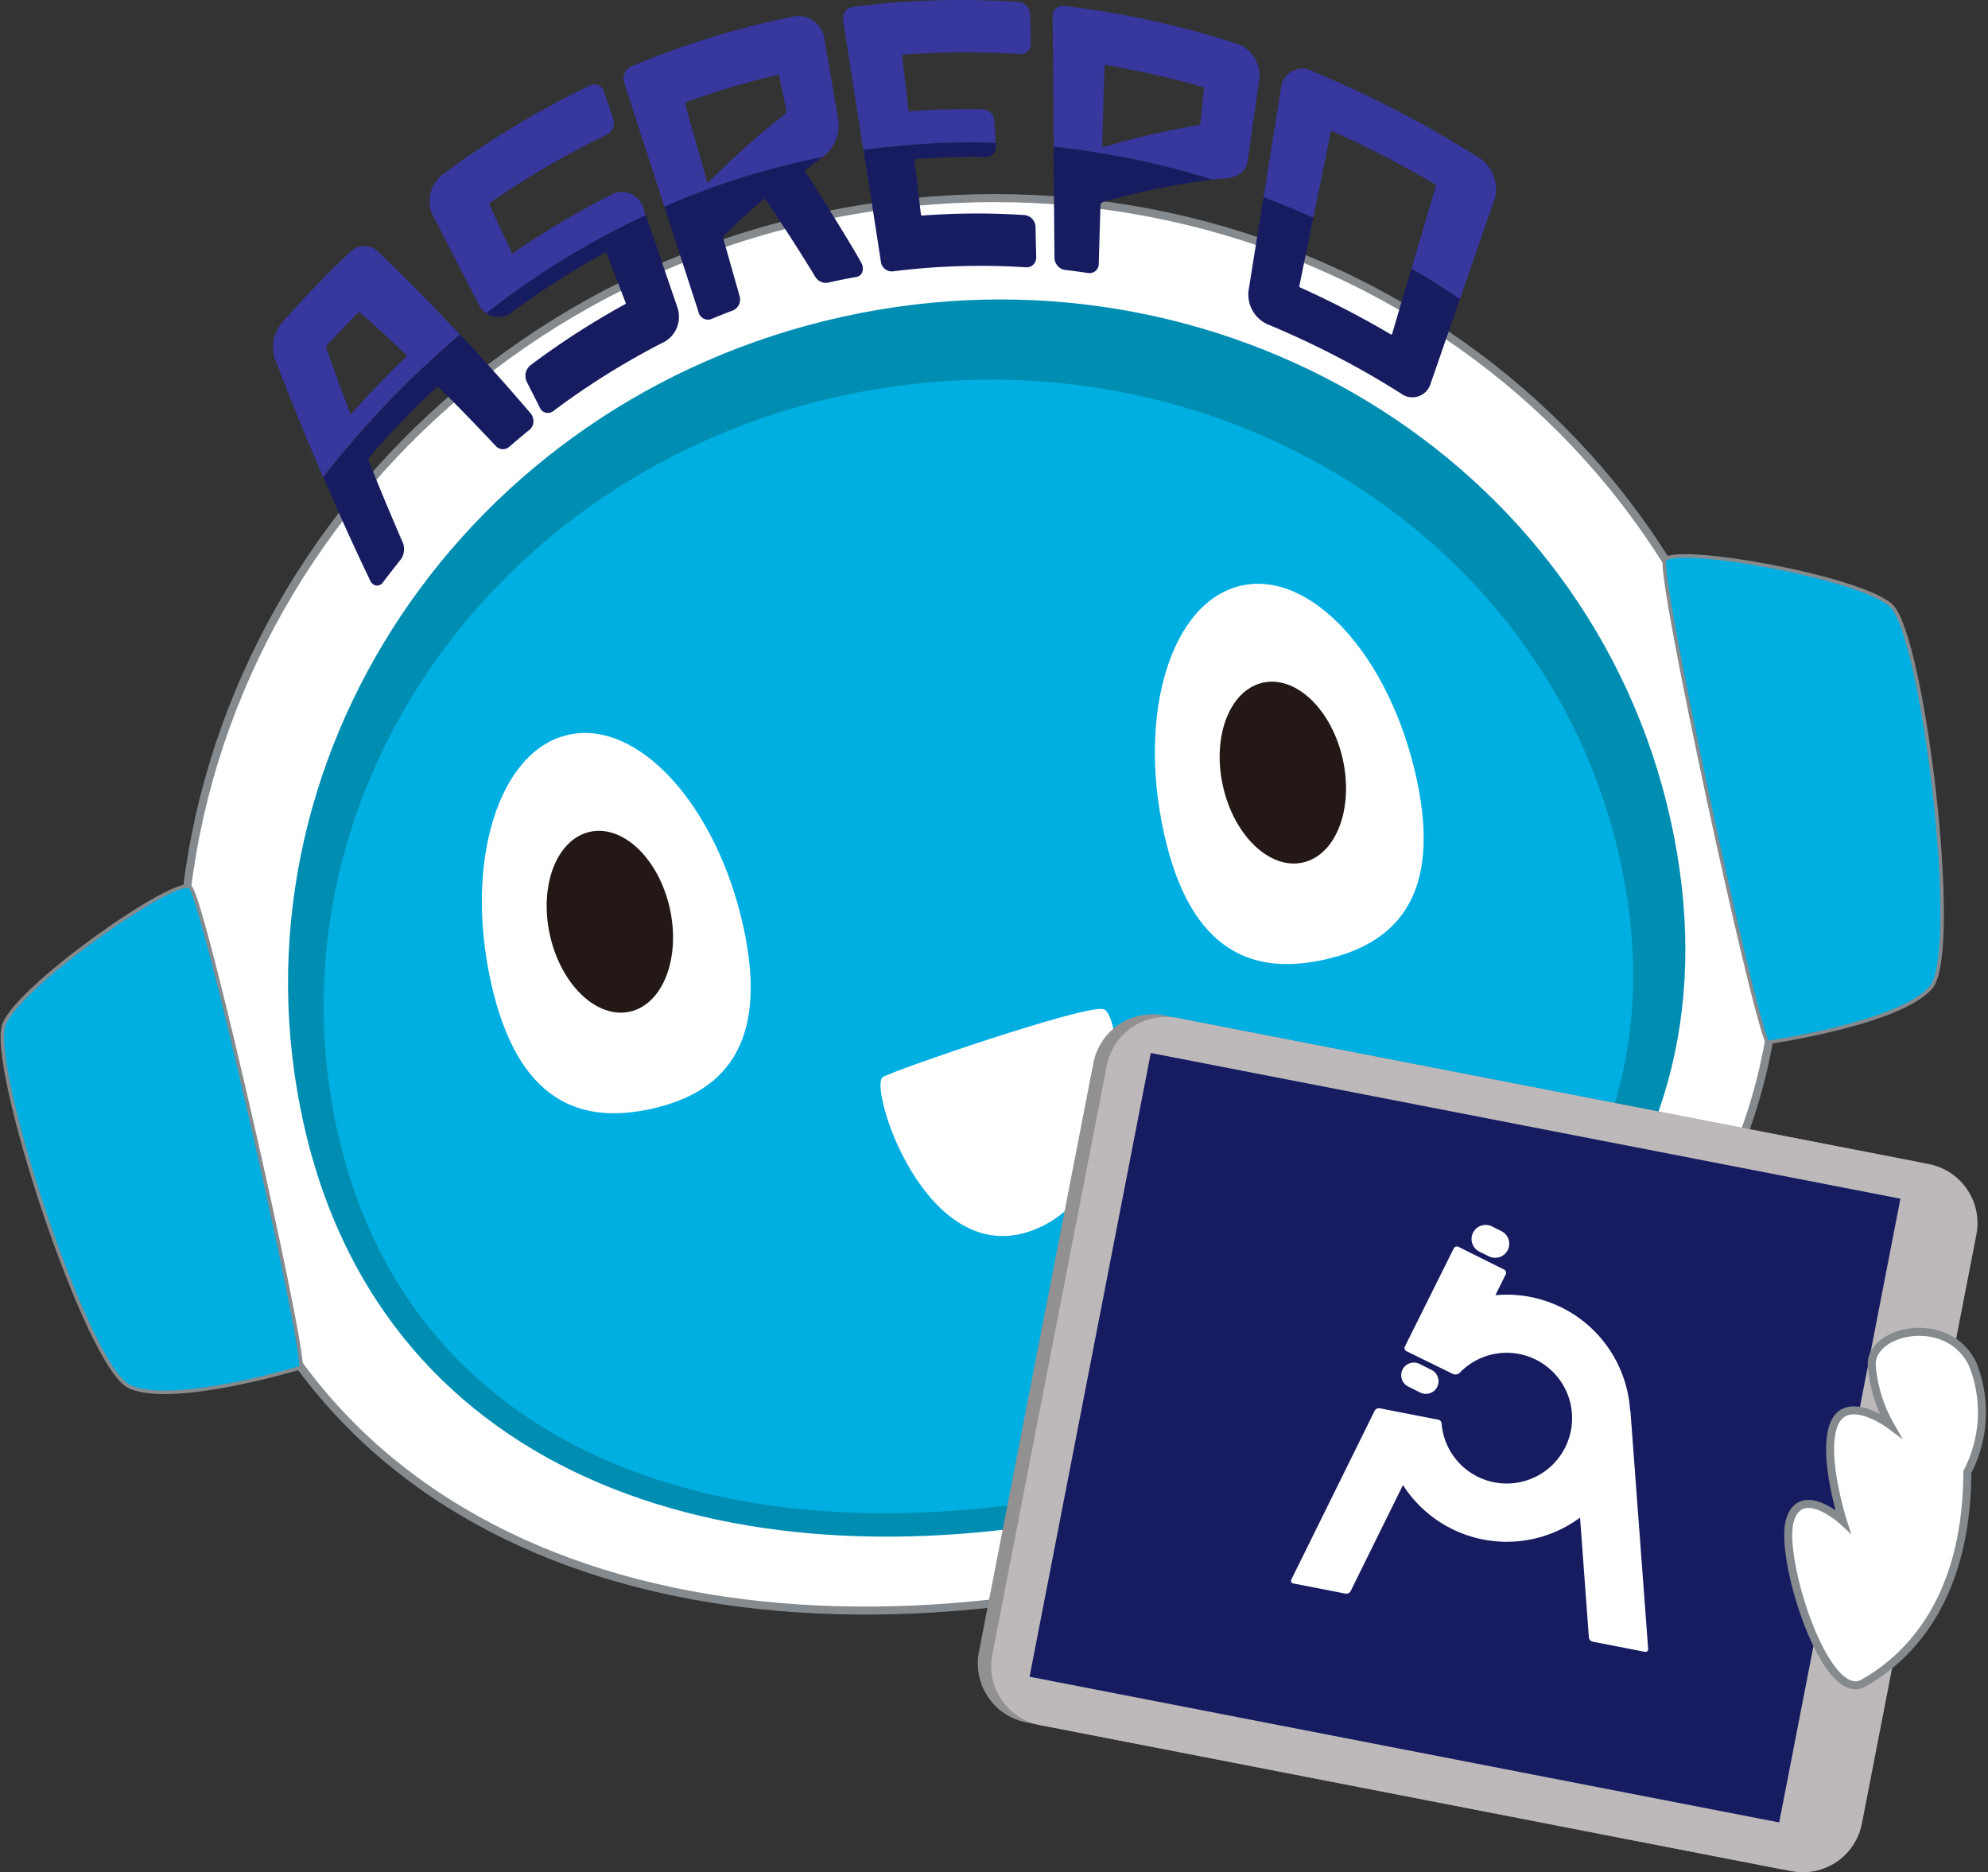 <svg xmlns="http://www.w3.org/2000/svg" width="74.331" height="69.999" viewBox="0 0 74.331 69.999">
  <rect x="0" y="0" width="74.331" height="69.999" fill="#333333" stroke="none"/>
  <g id="グループ_16471" data-name="グループ 16471" transform="translate(-1284.02 -1073.86)">
    <path id="パス_68137" data-name="パス 68137" d="M1354.248,1108.33c3.427,15.427-7.416,25.9-23.538,29.469s-31.422-1.1-34.849-16.529,6.865-30.83,22.989-34.4S1350.821,1092.9,1354.248,1108.33Z" transform="translate(-4.396 -4.858)" fill="#fff" stroke="#858a8e" stroke-miterlimit="10" stroke-width="0.3"/>
    <path id="パス_68138" data-name="パス 68138" d="M1353.492,1112.637c3,13.511-6.492,22.68-20.607,25.809s-27.507-.965-30.508-14.476,6.01-27,20.125-30.131S1350.492,1099.125,1353.492,1112.637Z" transform="translate(-7.011 -8.129)" fill="#008db2"/>
    <path id="パス_68139" data-name="パス 68139" d="M1353.288,1115.191c2.812,12.38-6.084,20.781-19.312,23.65s-25.781-.884-28.592-13.264,5.632-24.741,18.861-27.609S1350.476,1102.81,1353.288,1115.191Z" transform="translate(-8.723 -9.316)" fill="#00afe1"/>
    <path id="パス_68140" data-name="パス 68140" d="M1295.279,1147.807c.067-1.125-3.648-17.514-4.144-17.96s-6.335,3.627-6.957,5.113,3.08,12.8,4.675,13.559S1295.279,1147.807,1295.279,1147.807Z" transform="translate(0 -22.82)" fill="#00afe1" stroke="#858a8e" stroke-miterlimit="10" stroke-width="0.132"/>
    <path id="パス_68141" data-name="パス 68141" d="M1392.637,1127.141c-.538-.992-4.1-17.414-3.842-18.027s7.274.607,8.467,1.69,2.625,12.9,1.5,14.263S1392.637,1127.141,1392.637,1127.141Z" transform="translate(-42.534 -14.305)" fill="#00afe1" stroke="#858a8e" stroke-miterlimit="10" stroke-width="0.132"/>
    <path id="パス_68142" data-name="パス 68142" d="M1339.462,1139.9c.367-.239,7.493-2.694,8.241-2.544s1.282,6.854-2.683,8.289S1338.908,1140.258,1339.462,1139.9Z" transform="translate(-22.433 -25.77)" fill="#fff"/>
    <g id="グループ_14679" data-name="グループ 14679" transform="translate(1302.033 1101.263)">
      <path id="パス_68143" data-name="パス 68143" d="M1324.064,1127.285c1.005,4.531-.829,6.252-3.435,6.83s-5-.207-6-4.736.293-8.672,2.9-9.25S1323.058,1122.754,1324.064,1127.285Z" transform="translate(-1314.287 -1120.061)" fill="#fff"/>
      <ellipse id="楕円形_26462" data-name="楕円形 26462" cx="2.296" cy="3.444" rx="2.296" ry="3.444" transform="translate(1.802 4.194) rotate(-12.51)" fill="#231815"/>
    </g>
    <g id="グループ_14680" data-name="グループ 14680" transform="translate(1327.196 1095.686)">
      <path id="パス_68144" data-name="パス 68144" d="M1366.431,1117.882c1.005,4.531-.829,6.252-3.434,6.83s-5-.206-6-4.736.293-8.671,2.9-9.249S1365.426,1113.352,1366.431,1117.882Z" transform="translate(-1356.655 -1110.659)" fill="#fff"/>
      <ellipse id="楕円形_26463" data-name="楕円形 26463" cx="2.296" cy="3.444" rx="2.296" ry="3.444" transform="translate(1.802 4.195) rotate(-12.51)" fill="#231815"/>
    </g>
    <g id="グループ_14690" data-name="グループ 14690" transform="translate(1294.228 1073.86)">
      <path id="パス_68153" data-name="パス 68153" d="M1315.02,1090.816a30.757,30.757,0,0,1,3.491-2.233c.027-.015.048-.007.055.007l.719,1.869c.007.015,0,.04-.029.054a29.65,29.65,0,0,0-3.537,2.283.513.513,0,0,0-.13.62c.161.318.323.635.483.952a.326.326,0,0,0,.5.142,28.255,28.255,0,0,1,4.185-2.606,1.079,1.079,0,0,0,.453-1.3l-1.173-3.433a30.994,30.994,0,0,0-5.97,3.674A.8.8,0,0,0,1315.02,1090.816Z" transform="translate(-1306.099 -1079.136)" fill="#171c61"/>
      <path id="パス_68154" data-name="パス 68154" d="M1317.374,1083.2a31.611,31.611,0,0,0-3.674,2.184c-.026.018-.051.015-.057,0l-.844-1.815a.058.058,0,0,1,.031-.062,32.791,32.791,0,0,1,4.352-2.536.5.5,0,0,0,.255-.594l-.352-1.032a.384.384,0,0,0-.488-.24.442.442,0,0,0-.06.027,34.272,34.272,0,0,0-5.444,3.292,1.26,1.26,0,0,0-.43,1.508l1.761,3.419a.832.832,0,0,0,.254.292,31.045,31.045,0,0,1,5.97-3.674c-.03-.09-.061-.18-.092-.269a.831.831,0,0,0-1.033-.561A.845.845,0,0,0,1317.374,1083.2Z" transform="translate(-1304.713 -1075.929)" fill="#37379d"/>
      <path id="パス_68155" data-name="パス 68155" d="M1367.369,1088.734l-.726,2.459c0,.014-.026.019-.055,0a34.4,34.4,0,0,0-3.37-1.744.062.062,0,0,1-.04-.053q.26-1.282.522-2.565-.927-.414-1.861-.768l-.557,3.483a1.221,1.221,0,0,0,.694,1.27,33.106,33.106,0,0,1,4.986,2.582.71.71,0,0,0,1.115-.331q.554-1.6,1.107-3.2Q1368.281,1089.274,1367.369,1088.734Z" transform="translate(-1324.804 -1078.697)" fill="#171c61"/>
      <path id="パス_68156" data-name="パス 68156" d="M1364.73,1080.468c0-.015.028-.022.059-.008a39.153,39.153,0,0,1,3.827,1.98c.031.018.047.047.043.061q-.458,1.546-.915,3.092.913.539,1.813,1.139l1.326-3.829a1.431,1.431,0,0,0-.705-1.509,40.571,40.571,0,0,0-6.113-3.165.8.8,0,0,0-1.185.527q-.334,2.086-.667,4.171.933.353,1.861.768Z" transform="translate(-1325.177 -1075.555)" fill="#37379d"/>
      <path id="パス_68157" data-name="パス 68157" d="M1338.086,1087.121a.415.415,0,0,0,.426.381,26.133,26.133,0,0,1,5.026-.153.359.359,0,0,0,.358-.36.353.353,0,0,0,0-.043q-.014-.547-.026-1.093a.457.457,0,0,0-.393-.458,27.365,27.365,0,0,0-3.842.017.044.044,0,0,1-.049-.03q-.12-1.022-.24-2.045c0-.016.016-.035.044-.038q1.306-.1,2.626-.078a.381.381,0,0,0,.378-.383c0-.012,0-.025,0-.037,0-.036,0-.073-.006-.11a28.7,28.7,0,0,0-4.945.271Z" transform="translate(-1315.36 -1077.353)" fill="#171c61"/>
      <path id="パス_68158" data-name="パス 68158" d="M1341.4,1077.941q-1.368-.023-2.724.081c-.028,0-.053-.014-.054-.03l-.241-2.052c0-.016.017-.036.048-.037a30.991,30.991,0,0,1,4.347-.02.385.385,0,0,0,.42-.348.354.354,0,0,0,0-.051q-.013-.546-.026-1.092a.493.493,0,0,0-.459-.462,32.112,32.112,0,0,0-6.163.185.428.428,0,0,0-.375.475l0,.015q.379,2.431.757,4.863a28.764,28.764,0,0,1,4.946-.271q-.022-.409-.044-.817A.463.463,0,0,0,1341.4,1077.941Z" transform="translate(-1314.86 -1073.86)" fill="#37379d"/>
      <path id="パス_68159" data-name="パス 68159" d="M1303.737,1089.325q-1.319,1.25-2.557,2.662a1.422,1.422,0,0,0-.251,1.287q.866,2.263,1.813,4.456a36.021,36.021,0,0,1,5.116-5.33q-1.493-1.6-3.06-3.1a.728.728,0,0,0-1.029,0C1303.756,1089.3,1303.746,1089.314,1303.737,1089.325Zm.035,6.063q-.466-1.224-.9-2.467a.178.178,0,0,1,.031-.142q.555-.6,1.126-1.172a.1.1,0,0,1,.116-.011q.883.782,1.745,1.594-1.088,1.038-2.113,2.2Z" transform="translate(-1300.87 -1079.891)" fill="#37379d"/>
      <path id="パス_68160" data-name="パス 68160" d="M1305.731,1103.771a.309.309,0,0,0,.228.19.276.276,0,0,0,.255-.126q.328-.433.663-.851a.666.666,0,0,0,.074-.63q-.658-1.512-1.275-3.059a.17.17,0,0,1,.023-.136,35.41,35.41,0,0,1,2.5-2.6.091.091,0,0,1,.11,0q1.076,1.07,2.117,2.182a.357.357,0,0,0,.5.036q.381-.33.768-.645a.4.4,0,0,0,.141-.286.458.458,0,0,0-.1-.319q-1.287-1.506-2.636-2.948a36,36,0,0,0-5.116,5.331Q1304.819,1101.869,1305.731,1103.771Z" transform="translate(-1302.099 -1082.068)" fill="#171c61"/>
      <path id="パス_68161" data-name="パス 68161" d="M1349.24,1087.069a.474.474,0,0,0,.367.48q.457.054.915.124a.351.351,0,0,0,.375-.324.422.422,0,0,0,0-.056q.031-1.078.063-2.156a.144.144,0,0,1,.1-.123,26.109,26.109,0,0,1,4.1-.836,30.972,30.972,0,0,0-5.956-1.232Q1349.223,1085.008,1349.24,1087.069Z" transform="translate(-1320.022 -1077.461)" fill="#171c61"/>
      <path id="パス_68162" data-name="パス 68162" d="M1356.432,1080.051q.226-1.572.45-3.146a1.271,1.271,0,0,0-.9-1.289,34.444,34.444,0,0,0-6.4-1.392.382.382,0,0,0-.436.319.326.326,0,0,0,0,.07q.021,2.437.041,4.875a30.977,30.977,0,0,1,5.955,1.232l.28-.033C1355.629,1080.682,1356.346,1080.645,1356.432,1080.051Zm-1.757-1.467a.138.138,0,0,1-.121.109,27.118,27.118,0,0,0-3.558.828q.045-1.524.089-3.047a.04.04,0,0,1,.039-.041h.009a33.643,33.643,0,0,1,3.63.823.061.061,0,0,1,.042.061Q1354.739,1077.951,1354.675,1078.584Z" transform="translate(-1319.996 -1074.002)" fill="#37379d"/>
      <path id="パス_68163" data-name="パス 68163" d="M1326.381,1089.367a.366.366,0,0,0,.431.287l.037-.01q.421-.177.847-.338a.449.449,0,0,0,.216-.551l-.595-2.1a.19.19,0,0,1,.052-.168c.5-.5,1.325-1.234,1.419-1.3.025-.02.05-.039.07-.057q.982,1.436,1.886,2.92a.464.464,0,0,0,.463.232q.544-.122,1.093-.222a.27.27,0,0,0,.211-.19.426.426,0,0,0-.043-.338c-.522-.947-2.044-3.339-2.119-3.44q.308-.237.621-.469a.521.521,0,0,0,.068-.05,28.8,28.8,0,0,0-5.933,1.858Q1325.744,1087.4,1326.381,1089.367Z" transform="translate(-1310.474 -1077.71)" fill="#171c61"/>
      <path id="パス_68164" data-name="パス 68164" d="M1330.621,1078.831q-.271-1.585-.543-3.172a.981.981,0,0,0-1.141-.789l-.032.006a31.932,31.932,0,0,0-6.038,1.86.49.49,0,0,0-.272.593l1.506,4.65a28.773,28.773,0,0,1,5.933-1.858A1.532,1.532,0,0,0,1330.621,1078.831Zm-1.96-.46a.178.178,0,0,1-.074.164,33.572,33.572,0,0,0-2.871,2.567l-.84-2.963a.054.054,0,0,1,.031-.063,30.585,30.585,0,0,1,3.432-1.022.046.046,0,0,1,.055.036v0q.135.638.269,1.278Z" transform="translate(-1309.47 -1074.254)" fill="#37379d"/>
    </g>
    <g id="グループ_14781-2" data-name="グループ 14781-2" transform="translate(1320.579 1111.782)">
      <g id="グループ_13581" data-name="グループ 13581" transform="translate(0)">
        <g id="グループ_13578" data-name="グループ 13578">
          <g id="グループ_13577" data-name="グループ 13577">
            <g id="グループ_13576" data-name="グループ 13576">
              <path id="長方形_23515" data-name="長方形 23515" d="M1346.309,1162.168l4.281-22.021a2.249,2.249,0,0,1,2.636-1.779h0l28.1,5.462a2.249,2.249,0,0,1,1.778,2.637h0l-4.281,22.021a2.248,2.248,0,0,1-2.636,1.778h0l-28.1-5.462a2.25,2.25,0,0,1-1.779-2.637Z" transform="translate(-1346.267 -1138.327)" fill="#929091"/>
              <rect id="長方形_23516" data-name="長方形 23516" width="23.757" height="28.553" transform="translate(1.435 24.669) rotate(-79)" fill="#929091"/>
              <path id="パス_67250" data-name="パス 67250" d="M1401.277,1169.252a.6.6,0,1,1-.473-.7.6.6,0,0,1,.473.7Z" transform="translate(-1367.595 -1150.298)" fill="#929091"/>
            </g>
          </g>
        </g>
        <g id="グループ_13580" data-name="グループ 13580" transform="translate(0.501 0.098)">
          <g id="グループ_13579" data-name="グループ 13579">
            <path id="長方形_23517" data-name="長方形 23517" d="M1347.139,1162.329l4.281-22.021a2.248,2.248,0,0,1,2.636-1.778h0l28.1,5.462a2.249,2.249,0,0,1,1.778,2.636h0l-4.281,22.021a2.248,2.248,0,0,1-2.636,1.778h0l-28.1-5.462a2.249,2.249,0,0,1-1.779-2.637Z" transform="translate(-1347.097 -1138.489)" fill="#bdb9bb"/>
            <path id="パス_67251" data-name="パス 67251" d="M1402.214,1169.26a.928.928,0,1,1-.733-1.089A.927.927,0,0,1,1402.214,1169.26Z" transform="translate(-1368.209 -1150.244)" fill="#d8d6d7"/>
          </g>
        </g>
      </g>
      <rect id="長方形_23519" data-name="長方形 23519" width="23.757" height="28.553" transform="translate(1.936 24.767) rotate(-79)" fill="#171c61"/>
    </g>
    <path id="パス_68461" data-name="パス 68461" d="M1403.154,1163.231a4.842,4.842,0,0,0,.2-4.027c-.937-1.95-3.889-1.263-3.772.063a5.331,5.331,0,0,0,.677,2.2s-1.573-1.174-2.074-.059.314,3.659.314,3.659-1.544-1.416-1.975-.039,1.311,6.9,2.737,6.1S1403.135,1168.288,1403.154,1163.231Z" transform="translate(-45.575 -34.337)" fill="#fff" stroke="#858a8e" stroke-miterlimit="10" stroke-width="0.3"/>
    <g id="グループ_14782" data-name="グループ 14782" transform="translate(1332.29 1119.656)">
      <g id="グループ_13302-2" data-name="グループ 13302-2">
        <g id="グループ_13301-2" data-name="グループ 13301-2">
          <g id="グループ_13300-2" data-name="グループ 13300-2">
            <path id="長方形_23411-2" data-name="長方形 23411-2" d="M1376.54,1151.66h0a.526.526,0,0,1,.705-.236l.356.178a.526.526,0,0,1,.237.705h0a.526.526,0,0,1-.705.236l-.356-.177A.525.525,0,0,1,1376.54,1151.66Z" transform="translate(-1369.733 -1151.368)" fill="#fff"/>
            <path id="長方形_23412-2" data-name="長方形 23412-2" d="M1372.179,1160.156h0a.472.472,0,0,1,.634-.211l.45.225a.472.472,0,0,1,.211.634h0a.473.473,0,0,1-.634.211l-.45-.225A.473.473,0,0,1,1372.179,1160.156Z" transform="translate(-1368.008 -1154.747)" fill="#fff"/>
            <path id="パス_52870-2" data-name="パス 52870-2" d="M1378.658,1167.761l-.663-8.89a.133.133,0,0,0-.014-.05,4.621,4.621,0,0,0-4.924-4.3l-.111.009.387-.783a.131.131,0,0,0-.06-.174l-1.707-.851a.136.136,0,0,0-.179.06l-1.824,3.665a.132.132,0,0,0,.06.177h0l.023.011h0l1.691.829h0l.022.01a.231.231,0,0,0,.269-.062,2.444,2.444,0,1,1-.695,1.907.157.157,0,0,0-.123-.135l-2.19-.426a.184.184,0,0,0-.19.094l-3.115,6.311a.1.1,0,0,0,.036.132.112.112,0,0,0,.036.012l1.956.38a.183.183,0,0,0,.19-.094l1.956-3.965a4.611,4.611,0,0,0,6.371,1.39c.086-.055.169-.113.251-.173l.33,4.48a.184.184,0,0,0,.141.158l1.952.38a.1.1,0,0,0,.12-.067A.1.1,0,0,0,1378.658,1167.761Z" transform="translate(-1365.303 -1151.901)" fill="#fff"/>
          </g>
        </g>
      </g>
    </g>
  </g>
</svg>

